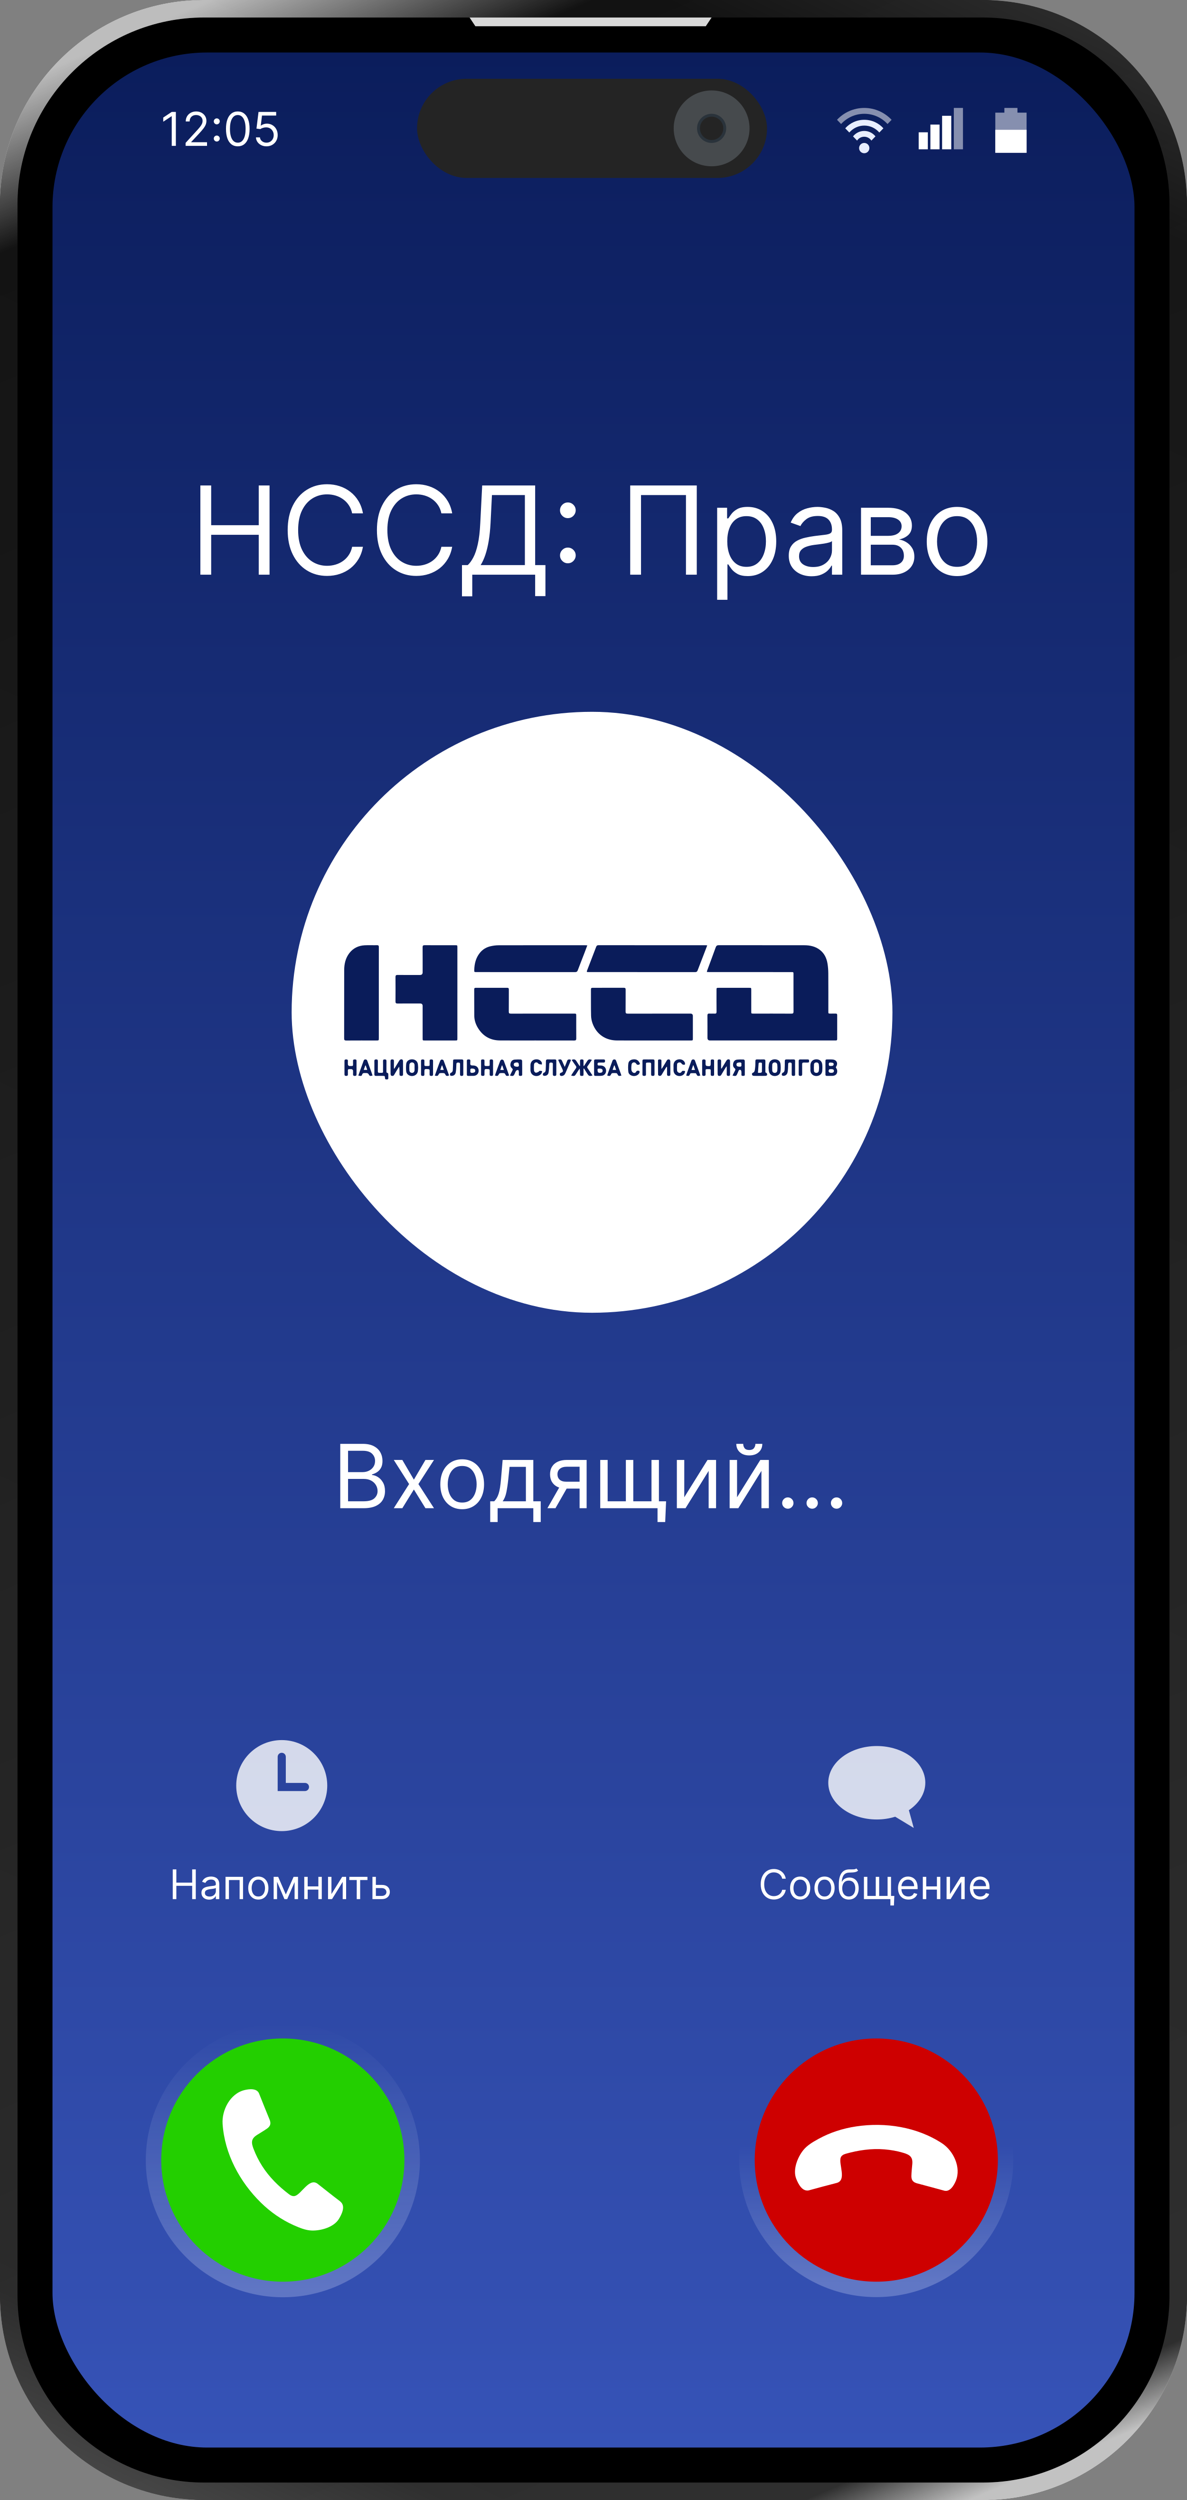 <?xml version="1.0" encoding="UTF-8"?> <svg xmlns="http://www.w3.org/2000/svg" width="407" height="857" viewBox="0 0 407 857" fill="none"><rect x="0" y="0" width="407" height="857" fill="#808080" stroke="none"/><path d="M0 70C0 31.34 31.34 0 70 0H337C375.66 0 407 31.34 407 70V787C407 825.66 375.66 857 337 857H70C31.34 857 0 825.66 0 787V70Z" fill="#D9D9D9"></path><rect x="9" y="9" width="389" height="839" rx="62" fill="url(#paint0_linear_7_187)" stroke="black" stroke-width="18"></rect><path d="M337 851V857H70V851H337ZM401 787V70C401 34.654 372.346 6 337 6H70C34.654 6 6 34.654 6 70V787C6 822.346 34.654 851 70 851V857L69.096 856.994C31.154 856.514 0.486 825.846 0.006 787.904L0 787V70C8.1832e-06 31.642 30.852 0.49 69.096 0.006L70 0H337C375.66 0 407 31.34 407 70V787L406.994 787.904C406.51 826.147 375.358 857 337 857V851C372.346 851 401 822.346 401 787Z" fill="url(#paint1_linear_7_187)"></path><path d="M337 851V857H70V851H337ZM401 787V70C401 34.654 372.346 6 337 6H70C34.654 6 6 34.654 6 70V787C6 822.346 34.654 851 70 851V857L69.096 856.994C31.154 856.514 0.486 825.846 0.006 787.904L0 787V70C8.1832e-06 31.642 30.852 0.49 69.096 0.006L70 0H337C375.66 0 407 31.34 407 70V787L406.994 787.904C406.51 826.147 375.358 857 337 857V851C372.346 851 401 822.346 401 787Z" fill="url(#paint2_linear_7_187)" fill-opacity="0.22"></path><path d="M161 6H244L242 9H163L161 6Z" fill="#D9D9D9"></path><rect x="143" y="27" width="120" height="34" rx="17" fill="#242424"></rect><circle cx="244" cy="44" r="13" fill="#464A4D"></circle><circle cx="244" cy="44" r="4.5" fill="#242424" stroke="#2A333B"></circle><path opacity="0.5" d="M348.865 38.617V37H344.383V38.617H341.272V52.356H352V38.617H348.865Z" fill="white"></path><path d="M352 44.495H341.272V52.381H352V44.495Z" fill="white"></path><path opacity="0.5" d="M296.331 37C292.658 37 289.327 38.568 287 41.066L288.274 42.388L288.396 42.511C290.38 40.355 293.221 39.008 296.356 39.008C299.491 39.008 302.332 40.355 304.316 42.511L304.438 42.388L305.712 41.066C303.336 38.568 300.03 37 296.331 37Z" fill="white"></path><path d="M296.331 41.066C293.735 41.066 291.408 42.192 289.816 43.98L291.212 45.425C292.462 43.98 294.298 43.05 296.356 43.05C298.413 43.05 300.25 43.98 301.499 45.425L302.895 43.98C301.303 42.192 298.952 41.066 296.38 41.066H296.331Z" fill="#E8EEFF"></path><path d="M296.331 44.886C294.764 44.886 293.392 45.621 292.486 46.748L293.882 48.193C294.396 47.385 295.303 46.87 296.331 46.87C297.36 46.87 298.266 47.409 298.781 48.193L300.177 46.748C299.27 45.621 297.899 44.886 296.331 44.886Z" fill="#E8EEFF"></path><path d="M296.332 49.001C295.352 49.001 294.568 49.785 294.568 50.764C294.568 51.744 295.352 52.528 296.332 52.528C297.311 52.528 298.095 51.744 298.095 50.764C298.095 49.785 297.311 49.001 296.332 49.001Z" fill="#E8EEFF"></path><path opacity="0.5" d="M330.185 37H327.05V51.181H330.185V37Z" fill="white"></path><path d="M326.168 39.694H323.033V51.181H326.168V39.694Z" fill="white"></path><path d="M322.152 42.707H319.017V51.181H322.152V42.707Z" fill="white"></path><path d="M318.135 45.352H315V51.181H318.135V45.352Z" fill="white"></path><path d="M60.295 38.364V50H58.886V39.841H58.818L55.977 41.727V40.295L58.886 38.364H60.295ZM63.642 50V48.977L67.483 44.773C67.934 44.28 68.305 43.852 68.597 43.489C68.888 43.121 69.104 42.776 69.244 42.455C69.388 42.129 69.46 41.788 69.46 41.432C69.46 41.023 69.362 40.669 69.165 40.369C68.972 40.07 68.706 39.839 68.369 39.676C68.032 39.513 67.653 39.432 67.233 39.432C66.786 39.432 66.396 39.525 66.062 39.71C65.733 39.892 65.477 40.148 65.296 40.477C65.117 40.807 65.028 41.193 65.028 41.636H63.688C63.688 40.955 63.845 40.356 64.159 39.841C64.474 39.326 64.901 38.924 65.443 38.636C65.989 38.349 66.6 38.205 67.278 38.205C67.96 38.205 68.564 38.349 69.091 38.636C69.617 38.924 70.03 39.312 70.329 39.801C70.629 40.29 70.778 40.833 70.778 41.432C70.778 41.86 70.701 42.278 70.546 42.688C70.394 43.093 70.129 43.545 69.75 44.045C69.375 44.542 68.854 45.148 68.188 45.864L65.574 48.659V48.75H70.983V50H63.642ZM74.329 48.511C74.049 48.511 73.809 48.411 73.608 48.21C73.407 48.01 73.307 47.769 73.307 47.489C73.307 47.208 73.407 46.968 73.608 46.767C73.809 46.566 74.049 46.466 74.329 46.466C74.61 46.466 74.85 46.566 75.051 46.767C75.252 46.968 75.352 47.208 75.352 47.489C75.352 47.674 75.305 47.845 75.21 48C75.119 48.155 74.996 48.28 74.841 48.375C74.689 48.466 74.519 48.511 74.329 48.511ZM74.329 42.625C74.049 42.625 73.809 42.525 73.608 42.324C73.407 42.123 73.307 41.883 73.307 41.602C73.307 41.322 73.407 41.081 73.608 40.881C73.809 40.68 74.049 40.58 74.329 40.58C74.61 40.58 74.85 40.68 75.051 40.881C75.252 41.081 75.352 41.322 75.352 41.602C75.352 41.788 75.305 41.958 75.21 42.114C75.119 42.269 74.996 42.394 74.841 42.489C74.689 42.58 74.519 42.625 74.329 42.625ZM81.531 50.159C80.675 50.159 79.946 49.926 79.344 49.46C78.742 48.99 78.281 48.311 77.963 47.42C77.645 46.526 77.486 45.447 77.486 44.182C77.486 42.924 77.645 41.85 77.963 40.96C78.285 40.066 78.747 39.385 79.349 38.915C79.956 38.441 80.683 38.205 81.531 38.205C82.38 38.205 83.105 38.441 83.707 38.915C84.313 39.385 84.776 40.066 85.094 40.96C85.416 41.85 85.577 42.924 85.577 44.182C85.577 45.447 85.418 46.526 85.099 47.42C84.781 48.311 84.321 48.99 83.719 49.46C83.117 49.926 82.387 50.159 81.531 50.159ZM81.531 48.909C82.38 48.909 83.039 48.5 83.508 47.682C83.978 46.864 84.213 45.697 84.213 44.182C84.213 43.174 84.105 42.316 83.889 41.608C83.677 40.9 83.37 40.36 82.969 39.989C82.571 39.617 82.092 39.432 81.531 39.432C80.69 39.432 80.033 39.847 79.56 40.676C79.086 41.502 78.849 42.67 78.849 44.182C78.849 45.189 78.956 46.045 79.168 46.75C79.38 47.455 79.685 47.99 80.082 48.358C80.484 48.725 80.967 48.909 81.531 48.909ZM91.372 50.159C90.706 50.159 90.105 50.026 89.571 49.761C89.037 49.496 88.609 49.133 88.287 48.67C87.965 48.208 87.789 47.682 87.758 47.091H89.122C89.175 47.617 89.414 48.053 89.838 48.398C90.266 48.739 90.778 48.909 91.372 48.909C91.849 48.909 92.274 48.797 92.645 48.574C93.02 48.35 93.313 48.044 93.526 47.653C93.742 47.26 93.849 46.814 93.849 46.318C93.849 45.811 93.738 45.358 93.514 44.96C93.294 44.559 92.992 44.242 92.605 44.011C92.219 43.78 91.778 43.663 91.281 43.659C90.925 43.655 90.56 43.71 90.185 43.824C89.81 43.934 89.501 44.076 89.258 44.25L87.94 44.091L88.645 38.364H94.69V39.614H89.827L89.418 43.045H89.486C89.724 42.856 90.024 42.699 90.383 42.574C90.743 42.449 91.118 42.386 91.508 42.386C92.221 42.386 92.855 42.557 93.412 42.898C93.972 43.235 94.412 43.697 94.73 44.284C95.052 44.871 95.213 45.542 95.213 46.295C95.213 47.038 95.046 47.701 94.713 48.284C94.383 48.864 93.929 49.322 93.349 49.659C92.77 49.992 92.111 50.159 91.372 50.159Z" fill="white"></path><path d="M68.704 197V166.413H72.408V180.034H88.717V166.413H92.421V197H88.717V183.319H72.408V197H68.704ZM124.449 175.971H120.745C120.526 174.906 120.143 173.97 119.595 173.164C119.057 172.357 118.4 171.68 117.624 171.132C116.857 170.575 116.006 170.157 115.07 169.878C114.134 169.599 113.158 169.46 112.143 169.46C110.291 169.46 108.613 169.928 107.109 170.864C105.616 171.8 104.426 173.179 103.54 175.001C102.664 176.823 102.226 179.058 102.226 181.706C102.226 184.355 102.664 186.59 103.54 188.412C104.426 190.234 105.616 191.613 107.109 192.549C108.613 193.485 110.291 193.953 112.143 193.953C113.158 193.953 114.134 193.814 115.07 193.535C116.006 193.256 116.857 192.843 117.624 192.295C118.4 191.738 119.057 191.056 119.595 190.249C120.143 189.433 120.526 188.497 120.745 187.442H124.449C124.17 189.005 123.662 190.404 122.926 191.638C122.189 192.873 121.273 193.923 120.178 194.79C119.082 195.646 117.853 196.298 116.489 196.746C115.135 197.194 113.686 197.418 112.143 197.418C109.534 197.418 107.214 196.781 105.183 195.506C103.152 194.232 101.554 192.42 100.389 190.07C99.224 187.72 98.641 184.932 98.641 181.706C98.641 178.481 99.224 175.693 100.389 173.343C101.554 170.993 103.152 169.181 105.183 167.906C107.214 166.632 109.534 165.995 112.143 165.995C113.686 165.995 115.135 166.219 116.489 166.667C117.853 167.115 119.082 167.772 120.178 168.638C121.273 169.495 122.189 170.54 122.926 171.775C123.662 172.999 124.17 174.398 124.449 175.971ZM155.047 175.971H151.343C151.124 174.906 150.741 173.97 150.193 173.164C149.656 172.357 148.999 171.68 148.222 171.132C147.455 170.575 146.604 170.157 145.668 169.878C144.732 169.599 143.756 169.46 142.741 169.46C140.889 169.46 139.211 169.928 137.708 170.864C136.214 171.8 135.024 173.179 134.138 175.001C133.262 176.823 132.824 179.058 132.824 181.706C132.824 184.355 133.262 186.59 134.138 188.412C135.024 190.234 136.214 191.613 137.708 192.549C139.211 193.485 140.889 193.953 142.741 193.953C143.756 193.953 144.732 193.814 145.668 193.535C146.604 193.256 147.455 192.843 148.222 192.295C148.999 191.738 149.656 191.056 150.193 190.249C150.741 189.433 151.124 188.497 151.343 187.442H155.047C154.768 189.005 154.261 190.404 153.524 191.638C152.787 192.873 151.871 193.923 150.776 194.79C149.681 195.646 148.451 196.298 147.087 196.746C145.733 197.194 144.284 197.418 142.741 197.418C140.132 197.418 137.812 196.781 135.781 195.506C133.75 194.232 132.152 192.42 130.987 190.07C129.822 187.72 129.239 184.932 129.239 181.706C129.239 178.481 129.822 175.693 130.987 173.343C132.152 170.993 133.75 169.181 135.781 167.906C137.812 166.632 140.132 165.995 142.741 165.995C144.284 165.995 145.733 166.219 147.087 166.667C148.451 167.115 149.681 167.772 150.776 168.638C151.871 169.495 152.787 170.54 153.524 171.775C154.261 172.999 154.768 174.398 155.047 175.971ZM158.404 204.408V193.714H160.375C161.052 193.097 161.69 192.226 162.287 191.101C162.894 189.966 163.407 188.452 163.825 186.56C164.253 184.659 164.537 182.244 164.677 179.317L165.334 166.413H183.495V193.714H187.019V204.348H183.495V197H161.929V204.408H158.404ZM164.796 193.714H179.97V169.699H168.679L168.201 179.317C168.082 181.547 167.873 183.568 167.574 185.381C167.275 187.183 166.892 188.781 166.424 190.175C165.956 191.559 165.413 192.739 164.796 193.714ZM194.707 193.087C193.971 193.087 193.338 192.823 192.811 192.295C192.283 191.768 192.019 191.135 192.019 190.399C192.019 189.662 192.283 189.03 192.811 188.502C193.338 187.974 193.971 187.71 194.707 187.71C195.444 187.71 196.076 187.974 196.604 188.502C197.132 189.03 197.396 189.662 197.396 190.399C197.396 190.887 197.271 191.335 197.022 191.743C196.783 192.151 196.46 192.48 196.051 192.729C195.653 192.968 195.205 193.087 194.707 193.087ZM194.707 177.614C193.971 177.614 193.338 177.35 192.811 176.823C192.283 176.295 192.019 175.663 192.019 174.926C192.019 174.189 192.283 173.557 192.811 173.029C193.338 172.502 193.971 172.238 194.707 172.238C195.444 172.238 196.076 172.502 196.604 173.029C197.132 173.557 197.396 174.189 197.396 174.926C197.396 175.414 197.271 175.862 197.022 176.27C196.783 176.678 196.46 177.007 196.051 177.256C195.653 177.495 195.205 177.614 194.707 177.614ZM238.908 166.413V197H235.204V169.699H219.791V197H216.087V166.413H238.908ZM245.901 205.603V174.06H249.306V177.704H249.724C249.983 177.306 250.342 176.798 250.8 176.181C251.268 175.553 251.935 174.996 252.801 174.508C253.677 174.01 254.862 173.761 256.356 173.761C258.287 173.761 259.99 174.244 261.463 175.21C262.937 176.176 264.087 177.545 264.913 179.317C265.74 181.089 266.153 183.18 266.153 185.59C266.153 188.019 265.74 190.125 264.913 191.907C264.087 193.679 262.942 195.053 261.478 196.029C260.015 196.995 258.327 197.478 256.415 197.478C254.942 197.478 253.762 197.234 252.876 196.746C251.99 196.248 251.307 195.686 250.83 195.058C250.352 194.421 249.983 193.894 249.724 193.475H249.426V205.603H245.901ZM249.366 185.53C249.366 187.262 249.62 188.791 250.128 190.115C250.635 191.429 251.377 192.46 252.353 193.206C253.329 193.943 254.523 194.312 255.937 194.312C257.411 194.312 258.641 193.923 259.626 193.147C260.622 192.36 261.369 191.305 261.867 189.981C262.374 188.646 262.628 187.163 262.628 185.53C262.628 183.917 262.379 182.463 261.881 181.169C261.394 179.865 260.652 178.834 259.656 178.077C258.67 177.311 257.431 176.927 255.937 176.927C254.504 176.927 253.299 177.291 252.323 178.018C251.347 178.734 250.611 179.74 250.113 181.034C249.615 182.319 249.366 183.817 249.366 185.53ZM278.28 197.538C276.827 197.538 275.507 197.264 274.322 196.716C273.138 196.159 272.197 195.357 271.5 194.312C270.803 193.256 270.454 191.982 270.454 190.488C270.454 189.174 270.713 188.109 271.231 187.292C271.749 186.466 272.441 185.819 273.307 185.351C274.173 184.883 275.129 184.534 276.174 184.305C277.23 184.066 278.29 183.877 279.356 183.738C280.749 183.558 281.88 183.424 282.746 183.334C283.622 183.235 284.259 183.071 284.657 182.842C285.066 182.613 285.27 182.214 285.27 181.647V181.527C285.27 180.054 284.867 178.909 284.06 178.092C283.264 177.276 282.054 176.868 280.431 176.868C278.748 176.868 277.429 177.236 276.473 177.973C275.517 178.71 274.845 179.496 274.457 180.332L271.111 179.138C271.709 177.744 272.505 176.658 273.501 175.882C274.507 175.095 275.602 174.548 276.787 174.239C277.981 173.92 279.156 173.761 280.311 173.761C281.048 173.761 281.894 173.851 282.85 174.03C283.816 174.199 284.747 174.553 285.643 175.09C286.549 175.628 287.301 176.439 287.898 177.525C288.496 178.61 288.794 180.064 288.794 181.886V197H285.27V193.894H285.091C284.852 194.391 284.453 194.924 283.896 195.492C283.338 196.059 282.596 196.542 281.67 196.94C280.744 197.339 279.614 197.538 278.28 197.538ZM278.818 194.371C280.212 194.371 281.387 194.098 282.343 193.55C283.308 193.002 284.035 192.295 284.523 191.429C285.021 190.563 285.27 189.652 285.27 188.696V185.47C285.12 185.649 284.792 185.814 284.284 185.963C283.786 186.102 283.209 186.227 282.552 186.336C281.904 186.436 281.272 186.526 280.655 186.605C280.048 186.675 279.555 186.735 279.176 186.784C278.26 186.904 277.404 187.098 276.607 187.367C275.821 187.626 275.184 188.019 274.696 188.547C274.218 189.065 273.979 189.771 273.979 190.668C273.979 191.892 274.432 192.818 275.338 193.445C276.254 194.063 277.414 194.371 278.818 194.371ZM295.228 197V174.06H304.607C307.076 174.06 309.038 174.617 310.491 175.732C311.945 176.848 312.672 178.321 312.672 180.153C312.672 181.547 312.259 182.627 311.432 183.394C310.606 184.151 309.546 184.664 308.251 184.932C309.097 185.052 309.919 185.351 310.715 185.829C311.522 186.306 312.189 186.964 312.717 187.8C313.244 188.626 313.508 189.642 313.508 190.847C313.508 192.022 313.21 193.072 312.612 193.998C312.015 194.924 311.158 195.656 310.043 196.194C308.928 196.731 307.594 197 306.041 197H295.228ZM298.573 193.774H306.041C307.255 193.774 308.206 193.485 308.893 192.908C309.58 192.33 309.924 191.544 309.924 190.548C309.924 189.363 309.58 188.432 308.893 187.755C308.206 187.068 307.255 186.725 306.041 186.725H298.573V193.774ZM298.573 183.678H304.607C305.553 183.678 306.364 183.548 307.041 183.29C307.718 183.021 308.236 182.642 308.595 182.155C308.963 181.657 309.147 181.069 309.147 180.392C309.147 179.426 308.744 178.67 307.938 178.122C307.131 177.565 306.021 177.286 304.607 177.286H298.573V183.678ZM328.163 197.478C326.092 197.478 324.275 196.985 322.712 195.999C321.159 195.014 319.944 193.635 319.068 191.862C318.202 190.09 317.769 188.019 317.769 185.649C317.769 183.26 318.202 181.174 319.068 179.392C319.944 177.609 321.159 176.225 322.712 175.24C324.275 174.254 326.092 173.761 328.163 173.761C330.234 173.761 332.046 174.254 333.6 175.24C335.163 176.225 336.378 177.609 337.244 179.392C338.12 181.174 338.558 183.26 338.558 185.649C338.558 188.019 338.12 190.09 337.244 191.862C336.378 193.635 335.163 195.014 333.6 195.999C332.046 196.985 330.234 197.478 328.163 197.478ZM328.163 194.312C329.736 194.312 331.031 193.908 332.046 193.102C333.062 192.295 333.814 191.235 334.302 189.921C334.79 188.606 335.033 187.183 335.033 185.649C335.033 184.116 334.79 182.687 334.302 181.363C333.814 180.039 333.062 178.968 332.046 178.152C331.031 177.335 329.736 176.927 328.163 176.927C326.59 176.927 325.296 177.335 324.28 178.152C323.265 178.968 322.513 180.039 322.025 181.363C321.537 182.687 321.293 184.116 321.293 185.649C321.293 187.183 321.537 188.606 322.025 189.921C322.513 191.235 323.265 192.295 324.28 193.102C325.296 193.908 326.59 194.312 328.163 194.312Z" fill="white"></path><path d="M116.671 517V494.941H124.383C125.92 494.941 127.187 495.207 128.185 495.738C129.184 496.262 129.927 496.97 130.415 497.86C130.903 498.743 131.147 499.723 131.147 500.8C131.147 501.748 130.979 502.531 130.641 503.149C130.311 503.766 129.873 504.254 129.327 504.613C128.789 504.972 128.203 505.238 127.571 505.41V505.626C128.246 505.669 128.925 505.906 129.607 506.337C130.289 506.768 130.86 507.385 131.32 508.189C131.779 508.994 132.009 509.977 132.009 511.141C132.009 512.246 131.758 513.241 131.255 514.124C130.752 515.007 129.959 515.707 128.875 516.224C127.79 516.741 126.379 517 124.642 517H116.671ZM119.342 514.63H124.642C126.387 514.63 127.625 514.293 128.358 513.618C129.097 512.936 129.467 512.11 129.467 511.141C129.467 510.394 129.277 509.704 128.896 509.073C128.516 508.433 127.974 507.924 127.27 507.543C126.566 507.155 125.733 506.961 124.771 506.961H119.342V514.63ZM119.342 504.635H124.297C125.101 504.635 125.827 504.477 126.473 504.161C127.126 503.845 127.643 503.4 128.024 502.825C128.412 502.251 128.605 501.576 128.605 500.8C128.605 499.831 128.268 499.009 127.593 498.334C126.918 497.652 125.848 497.311 124.383 497.311H119.342V504.635ZM137.949 500.456L141.913 507.22L145.877 500.456H148.806L143.464 508.728L148.806 517H145.877L141.913 510.58L137.949 517H135.02L140.276 508.728L135.02 500.456H137.949ZM158.473 517.345C156.98 517.345 155.669 516.989 154.542 516.278C153.422 515.567 152.546 514.573 151.914 513.295C151.289 512.017 150.977 510.523 150.977 508.814C150.977 507.091 151.289 505.586 151.914 504.301C152.546 503.016 153.422 502.018 154.542 501.307C155.669 500.596 156.98 500.24 158.473 500.24C159.967 500.24 161.274 500.596 162.394 501.307C163.521 502.018 164.397 503.016 165.022 504.301C165.654 505.586 165.97 507.091 165.97 508.814C165.97 510.523 165.654 512.017 165.022 513.295C164.397 514.573 163.521 515.567 162.394 516.278C161.274 516.989 159.967 517.345 158.473 517.345ZM158.473 515.061C159.608 515.061 160.541 514.77 161.274 514.189C162.006 513.607 162.548 512.842 162.9 511.895C163.252 510.947 163.428 509.92 163.428 508.814C163.428 507.708 163.252 506.678 162.9 505.723C162.548 504.768 162.006 503.996 161.274 503.407C160.541 502.818 159.608 502.524 158.473 502.524C157.339 502.524 156.405 502.818 155.673 503.407C154.941 503.996 154.398 504.768 154.047 505.723C153.695 506.678 153.519 507.708 153.519 508.814C153.519 509.92 153.695 510.947 154.047 511.895C154.398 512.842 154.941 513.607 155.673 514.189C156.405 514.77 157.339 515.061 158.473 515.061ZM168.084 521.739V514.63H169.463C169.8 514.279 170.091 513.898 170.335 513.489C170.579 513.079 170.791 512.595 170.97 512.035C171.157 511.467 171.315 510.778 171.444 509.967C171.574 509.148 171.689 508.161 171.789 507.005L172.349 500.456H182.862V514.63H185.404V521.739H182.862V517H170.626V521.739H168.084ZM172.349 514.63H180.32V502.825H174.719L174.288 507.005C174.108 508.735 173.886 510.247 173.62 511.539C173.354 512.832 172.931 513.862 172.349 514.63ZM198.73 517V502.782H194.335C193.344 502.782 192.565 503.012 191.998 503.472C191.431 503.931 191.147 504.563 191.147 505.367C191.147 506.157 191.402 506.778 191.912 507.231C192.429 507.683 193.136 507.909 194.034 507.909H199.376V510.279H194.034C192.914 510.279 191.948 510.081 191.136 509.686C190.325 509.292 189.7 508.728 189.262 507.995C188.824 507.256 188.605 506.38 188.605 505.367C188.605 504.348 188.835 503.472 189.295 502.739C189.754 502.007 190.411 501.443 191.266 501.048C192.127 500.653 193.151 500.456 194.335 500.456H201.143V517H198.73ZM187.7 517L192.397 508.771H195.154L190.458 517H187.7ZM228.385 514.63L228.084 521.739H225.456V517H223.301V514.63H228.385ZM205.809 500.456H208.351V514.63H214.598V500.456H217.14V514.63H223.387V500.456H225.929V517H205.809V500.456ZM234.624 513.252L242.595 500.456H245.525V517H242.983V504.204L235.055 517H232.082V500.456H234.624V513.252ZM252.722 513.252L260.693 500.456H263.623V517H261.081V504.204L253.153 517H250.18V500.456H252.722V513.252ZM259.013 494.941H261.382C261.382 496.104 260.98 497.056 260.176 497.795C259.372 498.535 258.28 498.905 256.901 498.905C255.544 498.905 254.464 498.535 253.659 497.795C252.862 497.056 252.464 496.104 252.464 494.941H254.833C254.833 495.501 254.988 495.993 255.297 496.417C255.612 496.84 256.147 497.052 256.901 497.052C257.655 497.052 258.194 496.84 258.517 496.417C258.847 495.993 259.013 495.501 259.013 494.941ZM270.131 517.172C269.6 517.172 269.144 516.982 268.763 516.601C268.382 516.221 268.192 515.765 268.192 515.234C268.192 514.702 268.382 514.246 268.763 513.866C269.144 513.485 269.6 513.295 270.131 513.295C270.662 513.295 271.118 513.485 271.499 513.866C271.879 514.246 272.07 514.702 272.07 515.234C272.07 515.585 271.98 515.909 271.8 516.203C271.628 516.497 271.395 516.734 271.1 516.914C270.813 517.086 270.49 517.172 270.131 517.172ZM278.484 517.172C277.952 517.172 277.496 516.982 277.116 516.601C276.735 516.221 276.545 515.765 276.545 515.234C276.545 514.702 276.735 514.246 277.116 513.866C277.496 513.485 277.952 513.295 278.484 513.295C279.015 513.295 279.471 513.485 279.852 513.866C280.232 514.246 280.423 514.702 280.423 515.234C280.423 515.585 280.333 515.909 280.153 516.203C279.981 516.497 279.748 516.734 279.453 516.914C279.166 517.086 278.843 517.172 278.484 517.172ZM286.837 517.172C286.305 517.172 285.849 516.982 285.469 516.601C285.088 516.221 284.898 515.765 284.898 515.234C284.898 514.702 285.088 514.246 285.469 513.866C285.849 513.485 286.305 513.295 286.837 513.295C287.368 513.295 287.824 513.485 288.205 513.866C288.585 514.246 288.775 514.702 288.775 515.234C288.775 515.585 288.686 515.909 288.506 516.203C288.334 516.497 288.1 516.734 287.806 516.914C287.519 517.086 287.196 517.172 286.837 517.172Z" fill="white"></path><path d="M269.426 644H268.193C268.12 643.645 267.993 643.334 267.81 643.065C267.631 642.797 267.413 642.571 267.154 642.389C266.899 642.204 266.616 642.064 266.304 641.972C265.992 641.879 265.668 641.832 265.33 641.832C264.713 641.832 264.155 641.988 263.654 642.3C263.157 642.611 262.761 643.07 262.466 643.677C262.174 644.283 262.028 645.027 262.028 645.909C262.028 646.791 262.174 647.535 262.466 648.141C262.761 648.748 263.157 649.207 263.654 649.518C264.155 649.83 264.713 649.986 265.33 649.986C265.668 649.986 265.992 649.939 266.304 649.847C266.616 649.754 266.899 649.616 267.154 649.434C267.413 649.248 267.631 649.021 267.81 648.753C267.993 648.481 268.12 648.17 268.193 647.818H269.426C269.333 648.339 269.164 648.804 268.919 649.215C268.674 649.626 268.369 649.976 268.004 650.264C267.64 650.549 267.23 650.766 266.776 650.915C266.326 651.065 265.843 651.139 265.33 651.139C264.461 651.139 263.689 650.927 263.013 650.503C262.337 650.079 261.805 649.475 261.417 648.693C261.029 647.911 260.835 646.983 260.835 645.909C260.835 644.835 261.029 643.907 261.417 643.125C261.805 642.343 262.337 641.74 263.013 641.315C263.689 640.891 264.461 640.679 265.33 640.679C265.843 640.679 266.326 640.754 266.776 640.903C267.23 641.052 267.64 641.271 268.004 641.559C268.369 641.844 268.674 642.192 268.919 642.603C269.164 643.011 269.333 643.476 269.426 644ZM274.362 651.159C273.672 651.159 273.067 650.995 272.547 650.667C272.03 650.339 271.626 649.88 271.334 649.29C271.046 648.7 270.901 648.01 270.901 647.222C270.901 646.426 271.046 645.732 271.334 645.138C271.626 644.545 272.03 644.085 272.547 643.756C273.067 643.428 273.672 643.264 274.362 643.264C275.051 643.264 275.654 643.428 276.171 643.756C276.692 644.085 277.096 644.545 277.384 645.138C277.676 645.732 277.822 646.426 277.822 647.222C277.822 648.01 277.676 648.7 277.384 649.29C277.096 649.88 276.692 650.339 276.171 650.667C275.654 650.995 275.051 651.159 274.362 651.159ZM274.362 650.105C274.885 650.105 275.316 649.971 275.654 649.702C275.992 649.434 276.243 649.081 276.405 648.643C276.567 648.206 276.649 647.732 276.649 647.222C276.649 646.711 276.567 646.236 276.405 645.795C276.243 645.354 275.992 644.998 275.654 644.726C275.316 644.454 274.885 644.318 274.362 644.318C273.838 644.318 273.407 644.454 273.069 644.726C272.731 644.998 272.481 645.354 272.318 645.795C272.156 646.236 272.075 646.711 272.075 647.222C272.075 647.732 272.156 648.206 272.318 648.643C272.481 649.081 272.731 649.434 273.069 649.702C273.407 649.971 273.838 650.105 274.362 650.105ZM282.715 651.159C282.026 651.159 281.421 650.995 280.901 650.667C280.384 650.339 279.979 649.88 279.688 649.29C279.399 648.7 279.255 648.01 279.255 647.222C279.255 646.426 279.399 645.732 279.688 645.138C279.979 644.545 280.384 644.085 280.901 643.756C281.421 643.428 282.026 643.264 282.715 643.264C283.405 643.264 284.008 643.428 284.525 643.756C285.045 644.085 285.45 644.545 285.738 645.138C286.03 645.732 286.175 646.426 286.175 647.222C286.175 648.01 286.03 648.7 285.738 649.29C285.45 649.88 285.045 650.339 284.525 650.667C284.008 650.995 283.405 651.159 282.715 651.159ZM282.715 650.105C283.239 650.105 283.67 649.971 284.008 649.702C284.346 649.434 284.596 649.081 284.759 648.643C284.921 648.206 285.002 647.732 285.002 647.222C285.002 646.711 284.921 646.236 284.759 645.795C284.596 645.354 284.346 644.998 284.008 644.726C283.67 644.454 283.239 644.318 282.715 644.318C282.192 644.318 281.761 644.454 281.423 644.726C281.085 644.998 280.834 645.354 280.672 645.795C280.509 646.236 280.428 646.711 280.428 647.222C280.428 647.732 280.509 648.206 280.672 648.643C280.834 649.081 281.085 649.434 281.423 649.702C281.761 649.971 282.192 650.105 282.715 650.105ZM293.634 640.5L294.231 641.216C293.999 641.441 293.73 641.599 293.425 641.688C293.12 641.778 292.776 641.832 292.391 641.852C292.007 641.872 291.579 641.892 291.108 641.912C290.578 641.932 290.139 642.061 289.791 642.3C289.443 642.538 289.175 642.883 288.986 643.334C288.797 643.785 288.676 644.338 288.623 644.994H288.722C288.981 644.517 289.339 644.166 289.796 643.94C290.253 643.715 290.744 643.602 291.268 643.602C291.864 643.602 292.401 643.741 292.878 644.02C293.356 644.298 293.733 644.711 294.012 645.258C294.29 645.805 294.43 646.479 294.43 647.281C294.43 648.08 294.287 648.769 294.002 649.349C293.72 649.929 293.324 650.377 292.814 650.692C292.307 651.003 291.712 651.159 291.029 651.159C290.346 651.159 289.748 650.998 289.234 650.677C288.72 650.352 288.321 649.871 288.036 649.235C287.751 648.595 287.608 647.805 287.608 646.864V646.048C287.608 644.348 287.897 643.059 288.474 642.18C289.054 641.302 289.925 640.848 291.089 640.818C291.5 640.805 291.866 640.802 292.187 640.808C292.509 640.815 292.789 640.8 293.028 640.763C293.266 640.727 293.468 640.639 293.634 640.5ZM291.029 650.105C291.49 650.105 291.886 649.989 292.217 649.757C292.552 649.525 292.809 649.199 292.988 648.778C293.167 648.353 293.256 647.855 293.256 647.281C293.256 646.724 293.165 646.25 292.983 645.859C292.804 645.468 292.547 645.17 292.212 644.964C291.877 644.759 291.476 644.656 291.009 644.656C290.668 644.656 290.361 644.714 290.089 644.83C289.818 644.946 289.586 645.117 289.393 645.342C289.201 645.568 289.052 645.843 288.946 646.168C288.843 646.492 288.788 646.864 288.782 647.281C288.782 648.136 288.982 648.821 289.383 649.335C289.784 649.848 290.333 650.105 291.029 650.105ZM306.645 649.906L306.506 653.188H305.292V651H304.298V649.906H306.645ZM296.224 643.364H297.398V649.906H300.281V643.364H301.454V649.906H304.338V643.364H305.511V651H296.224V643.364ZM311.471 651.159C310.735 651.159 310.1 650.997 309.567 650.672C309.036 650.344 308.627 649.886 308.339 649.3C308.054 648.71 307.911 648.024 307.911 647.241C307.911 646.459 308.054 645.77 308.339 645.173C308.627 644.573 309.028 644.106 309.542 643.771C310.059 643.433 310.662 643.264 311.352 643.264C311.749 643.264 312.142 643.33 312.53 643.463C312.918 643.596 313.271 643.811 313.589 644.109C313.907 644.404 314.161 644.795 314.349 645.283C314.538 645.77 314.633 646.37 314.633 647.082V647.58H308.746V646.565H313.44C313.44 646.134 313.353 645.75 313.181 645.412C313.012 645.074 312.77 644.807 312.455 644.612C312.144 644.416 311.776 644.318 311.352 644.318C310.884 644.318 310.48 644.434 310.138 644.666C309.8 644.895 309.54 645.193 309.358 645.561C309.176 645.929 309.085 646.323 309.085 646.744V647.42C309.085 647.997 309.184 648.486 309.383 648.887C309.585 649.285 309.865 649.588 310.223 649.797C310.581 650.002 310.997 650.105 311.471 650.105C311.779 650.105 312.058 650.062 312.306 649.976C312.558 649.886 312.775 649.754 312.957 649.578C313.14 649.399 313.281 649.177 313.38 648.912L314.513 649.23C314.394 649.615 314.194 649.953 313.912 650.244C313.63 650.533 313.282 650.758 312.868 650.92C312.454 651.08 311.988 651.159 311.471 651.159ZM321.528 646.645V647.739H317.312V646.645H321.528ZM317.591 643.364V651H316.418V643.364H317.591ZM322.423 643.364V651H321.25V643.364H322.423ZM325.739 649.27L329.418 643.364H330.771V651H329.597V645.094L325.938 651H324.566V643.364H325.739V649.27ZM336.121 651.159C335.385 651.159 334.751 650.997 334.217 650.672C333.687 650.344 333.278 649.886 332.989 649.3C332.704 648.71 332.562 648.024 332.562 647.241C332.562 646.459 332.704 645.77 332.989 645.173C333.278 644.573 333.679 644.106 334.192 643.771C334.709 643.433 335.313 643.264 336.002 643.264C336.4 643.264 336.792 643.33 337.18 643.463C337.568 643.596 337.921 643.811 338.239 644.109C338.557 644.404 338.811 644.795 339 645.283C339.189 645.77 339.283 646.37 339.283 647.082V647.58H333.397V646.565H338.09C338.09 646.134 338.004 645.75 337.831 645.412C337.662 645.074 337.421 644.807 337.106 644.612C336.794 644.416 336.426 644.318 336.002 644.318C335.535 644.318 335.13 644.434 334.789 644.666C334.451 644.895 334.191 645.193 334.008 645.561C333.826 645.929 333.735 646.323 333.735 646.744V647.42C333.735 647.997 333.834 648.486 334.033 648.887C334.235 649.285 334.515 649.588 334.873 649.797C335.231 650.002 335.647 650.105 336.121 650.105C336.43 650.105 336.708 650.062 336.956 649.976C337.208 649.886 337.425 649.754 337.608 649.578C337.79 649.399 337.931 649.177 338.03 648.912L339.164 649.23C339.045 649.615 338.844 649.953 338.562 650.244C338.281 650.533 337.933 650.758 337.518 650.92C337.104 651.08 336.638 651.159 336.121 651.159Z" fill="white"></path><path d="M59.233 651V640.818H60.466V645.352H65.895V640.818H67.128V651H65.895V646.446H60.466V651H59.233ZM71.684 651.179C71.2 651.179 70.761 651.088 70.367 650.906C69.972 650.72 69.659 650.453 69.427 650.105C69.195 649.754 69.079 649.33 69.079 648.832C69.079 648.395 69.165 648.04 69.338 647.768C69.51 647.493 69.74 647.278 70.029 647.122C70.317 646.966 70.635 646.85 70.983 646.774C71.335 646.695 71.688 646.632 72.042 646.585C72.506 646.526 72.882 646.481 73.171 646.451C73.463 646.418 73.675 646.363 73.807 646.287C73.943 646.211 74.011 646.078 74.011 645.889V645.849C74.011 645.359 73.877 644.978 73.608 644.706C73.343 644.434 72.941 644.298 72.4 644.298C71.84 644.298 71.401 644.421 71.083 644.666C70.765 644.911 70.541 645.173 70.412 645.452L69.298 645.054C69.497 644.59 69.762 644.229 70.093 643.97C70.428 643.708 70.793 643.526 71.187 643.423C71.585 643.317 71.976 643.264 72.36 643.264C72.606 643.264 72.887 643.294 73.206 643.354C73.527 643.41 73.837 643.528 74.135 643.707C74.437 643.886 74.687 644.156 74.886 644.517C75.085 644.878 75.184 645.362 75.184 645.969V651H74.011V649.966H73.951C73.872 650.132 73.739 650.309 73.554 650.498C73.368 650.687 73.121 650.848 72.813 650.98C72.505 651.113 72.128 651.179 71.684 651.179ZM71.863 650.125C72.327 650.125 72.718 650.034 73.037 649.852C73.358 649.669 73.6 649.434 73.762 649.146C73.928 648.857 74.011 648.554 74.011 648.236V647.162C73.961 647.222 73.852 647.276 73.683 647.326C73.517 647.372 73.325 647.414 73.106 647.45C72.891 647.483 72.68 647.513 72.475 647.54C72.273 647.563 72.109 647.583 71.983 647.599C71.678 647.639 71.393 647.704 71.127 647.793C70.866 647.879 70.653 648.01 70.491 648.186C70.332 648.358 70.252 648.594 70.252 648.892C70.252 649.3 70.403 649.608 70.705 649.817C71.01 650.022 71.396 650.125 71.863 650.125ZM77.326 651V643.364H83.332V651H82.158V644.457H78.499V651H77.326ZM88.576 651.159C87.887 651.159 87.282 650.995 86.762 650.667C86.245 650.339 85.841 649.88 85.549 649.29C85.26 648.7 85.116 648.01 85.116 647.222C85.116 646.426 85.26 645.732 85.549 645.138C85.841 644.545 86.245 644.085 86.762 643.756C87.282 643.428 87.887 643.264 88.576 643.264C89.266 643.264 89.869 643.428 90.386 643.756C90.906 644.085 91.311 644.545 91.599 645.138C91.891 645.732 92.037 646.426 92.037 647.222C92.037 648.01 91.891 648.7 91.599 649.29C91.311 649.88 90.906 650.339 90.386 650.667C89.869 650.995 89.266 651.159 88.576 651.159ZM88.576 650.105C89.1 650.105 89.531 649.971 89.869 649.702C90.207 649.434 90.457 649.081 90.62 648.643C90.782 648.206 90.864 647.732 90.864 647.222C90.864 646.711 90.782 646.236 90.62 645.795C90.457 645.354 90.207 644.998 89.869 644.726C89.531 644.454 89.1 644.318 88.576 644.318C88.053 644.318 87.622 644.454 87.284 644.726C86.946 644.998 86.696 645.354 86.533 645.795C86.371 646.236 86.29 646.711 86.29 647.222C86.29 647.732 86.371 648.206 86.533 648.643C86.696 649.081 86.946 649.434 87.284 649.702C87.622 649.971 88.053 650.105 88.576 650.105ZM98.004 649.409L100.669 643.364H101.782L98.481 651H97.527L94.285 643.364H95.379L98.004 649.409ZM95.001 643.364V651H93.828V643.364H95.001ZM101.007 651V643.364H102.18V651H101.007ZM109.439 646.645V647.739H105.223V646.645H109.439ZM105.501 643.364V651H104.328V643.364H105.501ZM110.333 643.364V651H109.16V643.364H110.333ZM113.65 649.27L117.328 643.364H118.681V651H117.507V645.094L113.848 651H112.476V643.364H113.65V649.27ZM119.791 644.457V643.364H125.995V644.457H123.49V651H122.316V644.457H119.791ZM128.721 646.128H130.908C131.803 646.128 132.488 646.355 132.962 646.809C133.436 647.263 133.673 647.838 133.673 648.534C133.673 648.991 133.567 649.407 133.354 649.782C133.142 650.153 132.831 650.45 132.42 650.672C132.009 650.891 131.505 651 130.908 651H127.707V643.364H128.88V649.906H130.908C131.372 649.906 131.754 649.784 132.052 649.538C132.35 649.293 132.499 648.978 132.499 648.594C132.499 648.189 132.35 647.86 132.052 647.604C131.754 647.349 131.372 647.222 130.908 647.222H128.721V646.128Z" fill="white"></path><path opacity="0.25" d="M142.566 751.889C148.866 726.716 133.566 701.202 108.393 694.903C83.22 688.603 57.706 703.903 51.407 729.076C45.107 754.249 60.407 779.762 85.58 786.062C110.753 792.362 136.267 777.062 142.566 751.889Z" fill="url(#paint3_linear_7_187)"></path><path d="M96.977 782.142C119.998 782.142 138.661 763.479 138.661 740.458C138.661 717.437 119.998 698.774 96.977 698.774C73.955 698.774 55.293 717.437 55.293 740.458C55.293 763.479 73.955 782.142 96.977 782.142Z" fill="#23CF00"></path><path d="M116.639 754.615C114.046 752.663 111.512 750.624 108.949 748.614C106.065 746.342 103.414 752.11 101.142 752.75C100.443 752.954 99.715 752.634 99.132 752.197C95.52 749.459 92.316 746.313 89.869 742.468C88.704 740.633 87.742 738.71 86.956 736.671C86.14 734.545 86.024 733.176 88.092 731.865C89.257 731.107 90.481 730.437 91.617 729.622C92.724 728.806 92.957 727.903 92.461 726.651C91.238 723.65 90.014 720.65 88.82 717.621C88.063 715.756 85.383 716.077 83.752 716.485C78.916 717.708 76.003 723.33 76.324 728.078C77.023 738.302 82.208 747.944 89.461 755.052C92.694 758.227 96.481 760.878 100.618 762.742C102.598 763.616 104.725 764.548 106.939 764.606C110.114 764.693 114.483 763.47 116.231 760.586C117.25 758.897 118.59 756.129 116.639 754.644V754.615Z" fill="white"></path><path opacity="0.25" d="M333.671 773.671C352.02 755.322 352.02 725.573 333.671 707.224C315.322 688.875 285.573 688.875 267.224 707.224C248.875 725.573 248.875 755.322 267.224 773.671C285.573 792.02 315.322 792.02 333.671 773.671Z" fill="url(#paint4_linear_7_187)"></path><path d="M300.462 782.142C323.484 782.142 342.146 763.479 342.146 740.458C342.146 717.437 323.484 698.774 300.462 698.774C277.441 698.774 258.778 717.437 258.778 740.458C258.778 763.479 277.441 782.142 300.462 782.142Z" fill="#CE0000"></path><path d="M277.479 750.799C280.596 749.925 283.742 749.109 286.888 748.294C290.442 747.362 287.442 741.769 288.286 739.555C288.549 738.885 289.248 738.506 289.947 738.302C294.316 737.079 298.744 736.409 303.288 736.788C305.444 736.962 307.599 737.341 309.667 737.953C311.852 738.594 313.017 739.322 312.813 741.769C312.697 743.167 312.522 744.536 312.493 745.934C312.493 747.303 313.046 748.032 314.357 748.41C317.503 749.255 320.62 750.071 323.766 750.944C325.717 751.469 327.087 749.138 327.727 747.595C329.65 742.992 326.941 737.283 322.979 734.69C314.415 729.098 303.579 727.408 293.53 728.923C289.044 729.593 284.645 730.991 280.684 733.176C278.79 734.224 276.78 735.36 275.411 737.079C273.431 739.555 271.77 743.779 273.023 746.896C273.751 748.731 275.149 751.469 277.538 750.799H277.479Z" fill="white"></path><rect x="100" y="244" width="206" height="206" rx="103" fill="white"></rect><path d="M242.357 333.176C242.424 332.924 242.455 332.746 242.517 332.579C243.478 329.97 244.459 327.367 245.399 324.749C245.601 324.185 245.883 323.999 246.489 324C256.259 324.02 266.028 324.009 275.798 324.02C277.742 324.022 279.589 324.419 281.163 325.653C282.655 326.821 283.415 328.43 283.724 330.243C283.914 331.361 284 332.508 284.009 333.643C284.041 337.996 284.022 342.35 284.023 346.703C284.023 347.452 284.026 347.452 284.755 347.454C285.352 347.455 285.951 347.466 286.549 347.451C286.899 347.442 287.059 347.564 287.058 347.934C287.05 350.68 287.051 353.427 287.058 356.173C287.058 356.532 286.908 356.69 286.553 356.667C286.423 356.658 286.292 356.667 286.161 356.667C271.927 356.667 257.692 356.667 243.458 356.667C242.872 356.667 242.578 356.369 242.577 355.773C242.577 353.232 242.589 350.691 242.567 348.15C242.563 347.623 242.702 347.405 243.257 347.446C243.833 347.489 244.417 347.423 244.992 347.465C245.527 347.504 245.698 347.33 245.693 346.781C245.666 344.316 245.68 341.849 245.681 339.383C245.681 338.619 245.685 338.616 246.469 338.616C249.926 338.615 253.381 338.615 256.837 338.616C257.589 338.616 257.593 338.619 257.594 339.358C257.595 341.806 257.594 344.254 257.594 346.702C257.594 347.454 257.596 347.456 258.316 347.456C262.668 347.456 267.021 347.445 271.373 347.47C271.957 347.473 272.089 347.287 272.087 346.738C272.067 342.478 272.077 338.218 272.076 333.958C272.076 333.227 272.072 333.225 271.323 333.225C261.946 333.225 252.568 333.225 243.191 333.223C242.939 333.223 242.687 333.197 242.36 333.178L242.357 333.176Z" fill="#0A1C5A"></path><path d="M156.826 340.332C156.826 345.527 156.826 350.721 156.826 355.916C156.826 356.667 156.824 356.67 156.091 356.67C152.616 356.67 149.141 356.67 145.667 356.67C144.917 356.67 144.912 356.667 144.912 355.927C144.911 352.226 144.912 348.526 144.912 344.827C144.912 344.268 144.624 343.988 144.047 343.987C141.468 343.987 138.89 343.975 136.313 343.997C135.778 344.002 135.602 343.84 135.606 343.297C135.629 340.513 135.63 337.729 135.606 334.945C135.602 334.387 135.758 334.197 136.333 334.204C138.892 334.231 141.452 334.216 144.011 334.215C144.613 334.215 144.913 333.905 144.913 333.284C144.913 330.425 144.925 327.566 144.903 324.708C144.899 324.174 145.056 324.001 145.599 324.005C149.093 324.026 152.587 324.015 156.08 324.016C156.825 324.016 156.828 324.018 156.828 324.748C156.828 329.943 156.828 335.138 156.828 340.333L156.826 340.332Z" fill="#0A1C5A"></path><path d="M223.825 356.669C219.734 356.669 215.642 356.683 211.552 356.664C207.638 356.646 204.591 354.576 203.212 350.931C202.881 350.058 202.687 349.083 202.665 348.149C202.593 345.161 202.639 342.171 202.62 339.181C202.617 338.73 202.788 338.607 203.213 338.608C206.782 338.619 210.349 338.621 213.917 338.607C214.389 338.605 214.526 338.778 214.522 339.232C214.507 341.735 214.53 344.239 214.503 346.742C214.498 347.302 214.65 347.47 215.224 347.469C222.398 347.45 229.571 347.456 236.744 347.456C237.294 347.456 237.57 347.734 237.57 348.291C237.57 350.831 237.572 353.372 237.57 355.914C237.57 356.662 237.561 356.67 236.825 356.67C232.491 356.67 228.157 356.67 223.823 356.67V356.668L223.825 356.669Z" fill="#0A1C5A"></path><path d="M183.827 356.667C179.681 356.667 175.535 356.695 171.389 356.658C168.106 356.628 165.585 355.175 163.87 352.37C163.087 351.088 162.636 349.683 162.622 348.177C162.592 345.17 162.614 342.163 162.597 339.155C162.595 338.728 162.76 338.609 163.157 338.61C166.743 338.619 170.329 338.622 173.914 338.608C174.374 338.607 174.473 338.803 174.471 339.216C174.459 341.738 174.48 344.26 174.453 346.78C174.448 347.325 174.617 347.468 175.149 347.466C182.358 347.451 189.566 347.455 196.775 347.455C197.579 347.455 197.581 347.456 197.582 348.25C197.582 350.828 197.57 353.406 197.592 355.983C197.597 356.526 197.413 356.681 196.881 356.679C192.53 356.661 188.178 356.669 183.828 356.669V356.665L183.827 356.667Z" fill="#0A1C5A"></path><path d="M129.892 340.332C129.892 345.507 129.892 350.683 129.892 355.859C129.892 356.669 129.89 356.67 129.092 356.671C125.636 356.671 122.179 356.659 118.723 356.683C118.151 356.688 117.999 356.515 118 355.952C118.018 348.16 118.008 340.369 118.016 332.577C118.018 330.456 118.457 328.447 119.777 326.73C121.098 325.011 122.907 324.149 125.043 324.035C126.458 323.959 127.882 324.039 129.301 324.006C129.849 323.992 129.899 324.261 129.898 324.693C129.889 328.038 129.893 331.383 129.893 334.727C129.893 336.595 129.893 338.465 129.893 340.333L129.892 340.332Z" fill="#0A1C5A"></path><path d="M242.498 324.059C242.111 325.072 241.763 325.991 241.41 326.909C240.671 328.826 239.923 330.739 239.197 332.661C239.044 333.069 238.821 333.232 238.372 333.23C226.173 333.219 213.973 333.223 201.774 333.22C201.144 333.22 201.11 333.172 201.334 332.587C202.365 329.903 203.408 327.223 204.429 324.534C204.58 324.136 204.803 324.007 205.219 324.007C217.437 324.016 229.655 324.013 241.873 324.016C242.038 324.016 242.202 324.038 242.499 324.059H242.498Z" fill="#0A1C5A"></path><path d="M201.381 324.055C201.043 324.955 200.743 325.771 200.432 326.581C199.661 328.585 198.869 330.581 198.117 332.591C197.937 333.069 197.686 333.234 197.172 333.234C185.908 333.219 174.645 333.223 163.382 333.223C162.599 333.223 162.59 333.219 162.614 332.448C162.68 330.35 163.151 328.382 164.485 326.693C165.451 325.47 166.719 324.703 168.212 324.362C169.115 324.156 170.058 324.033 170.983 324.03C180.845 324.007 190.708 324.016 200.57 324.017C200.804 324.017 201.038 324.038 201.382 324.056L201.381 324.055Z" fill="#0A1C5A"></path><path d="M203.157 368.654C202.238 368.972 201.896 368.866 201.47 368.201C201.061 367.561 200.651 366.921 200.242 366.279C200.189 366.286 200.135 366.294 200.082 366.301C200.082 366.899 200.084 367.498 200.082 368.097C200.079 368.779 200.009 368.826 199.349 368.808C198.969 368.798 198.87 368.613 198.875 368.28C198.882 367.631 198.877 366.981 198.746 366.282C198.538 366.593 198.328 366.904 198.123 367.218C197.941 367.499 197.764 367.786 197.584 368.07C197.064 368.892 196.956 368.936 195.843 368.714C195.942 368.525 196.016 368.35 196.119 368.195C196.553 367.541 196.973 366.878 197.442 366.25C197.69 365.918 197.663 365.677 197.428 365.361C196.943 364.706 196.491 364.026 196.02 363.347C196.77 362.975 197.237 363.105 197.631 363.726C197.988 364.288 198.354 364.844 198.717 365.403C198.769 365.392 198.822 365.382 198.875 365.371C198.875 364.827 198.893 364.282 198.869 363.739C198.85 363.292 199.046 363.15 199.47 363.154C199.873 363.159 200.109 363.253 200.086 363.721C200.061 364.27 200.081 364.822 200.081 365.372C200.132 365.388 200.183 365.403 200.234 365.418C200.604 364.852 200.977 364.287 201.344 363.72C201.74 363.108 202.111 363.001 202.946 363.329C202.593 363.845 202.245 364.338 201.912 364.843C201.167 365.972 201.112 365.595 201.907 366.804C202.311 367.419 202.731 368.023 203.158 368.653L203.157 368.654Z" fill="#0A1C5A"></path><path d="M286.576 365.834C286.758 366.228 287 366.544 287.048 366.887C287.21 368.06 286.562 368.771 285.367 368.799C284.752 368.812 284.135 368.791 283.521 368.806C283.159 368.815 283.025 368.66 283.027 368.306C283.036 366.757 283.035 365.207 283.027 363.659C283.026 363.336 283.143 363.164 283.478 363.168C284.15 363.175 284.824 363.135 285.491 363.192C286.919 363.316 287.46 364.547 286.635 365.725C286.595 365.784 286.565 365.851 286.574 365.834H286.576ZM284.892 367.751C285.004 367.751 285.115 367.754 285.227 367.751C285.641 367.736 285.916 367.535 285.928 367.114C285.94 366.664 285.628 366.509 285.227 366.497C285.004 366.49 284.776 366.471 284.558 366.505C284.435 366.524 284.265 366.612 284.222 366.714C283.959 367.341 284.236 367.755 284.891 367.751H284.892ZM284.831 364.243C284.491 364.205 284.16 364.224 284.172 364.826C284.182 365.307 284.36 365.447 284.803 365.409C285.239 365.372 285.756 365.486 285.84 364.848C285.895 364.43 285.598 364.25 284.83 364.243H284.831Z" fill="#0A1C5A"></path><path d="M128.364 365.991C128.364 365.244 128.38 364.498 128.359 363.752C128.346 363.317 128.514 363.16 128.948 363.154C129.407 363.149 129.578 363.308 129.568 363.773C129.545 364.911 129.578 366.051 129.552 367.189C129.542 367.635 129.7 367.773 130.134 367.761C131.556 367.723 131.314 367.931 131.333 366.59C131.346 365.638 131.353 364.686 131.328 363.734C131.316 363.28 131.506 363.155 131.926 363.157C132.361 363.157 132.518 363.325 132.51 363.758C132.491 364.915 132.505 366.072 132.502 367.229C132.502 367.505 132.501 367.744 132.88 367.786C132.98 367.798 133.124 368.015 133.132 368.145C133.162 368.629 133.144 369.115 133.144 369.601C133.144 370.01 132.86 370.014 132.564 370.017C132.255 370.019 132.028 369.981 132.005 369.577C131.963 368.802 131.944 368.803 131.139 368.802C130.429 368.802 129.72 368.78 129.012 368.81C128.531 368.83 128.335 368.673 128.356 368.174C128.388 367.448 128.364 366.719 128.364 365.991Z" fill="#0A1C5A"></path><path d="M260.453 368.802C259.762 368.802 259.07 368.826 258.381 368.786C258.199 368.776 257.915 368.605 257.877 368.456C257.813 368.207 257.746 367.905 258.167 367.732C258.843 367.453 258.812 366.729 258.895 366.153C259.008 365.362 259.01 364.551 259.012 363.749C259.013 363.312 259.164 363.144 259.599 363.156C260.327 363.177 261.057 363.181 261.785 363.156C262.263 363.14 262.453 363.303 262.442 363.801C262.415 364.94 262.436 366.081 262.433 367.221C262.433 367.491 262.428 367.711 262.799 367.796C262.931 367.827 263.055 368.201 263.048 368.414C263.043 368.548 262.791 368.774 262.64 368.782C261.913 368.821 261.183 368.8 260.455 368.8V368.802H260.453ZM259.888 367.75C260.184 367.75 260.54 367.785 260.883 367.734C261.022 367.713 261.236 367.509 261.24 367.384C261.271 366.47 261.254 365.555 261.256 364.641C261.257 364.261 261.003 364.234 260.724 364.245C260.456 364.255 260.137 364.176 260.109 364.612C260.044 365.626 259.967 366.639 259.888 367.75Z" fill="#0A1C5A"></path><path d="M247.423 366.275C247.965 365.385 248.5 364.491 249.052 363.607C249.154 363.444 249.305 363.258 249.474 363.198C250.038 363 250.315 363.216 250.317 363.815C250.32 365.273 250.31 366.73 250.323 368.188C250.326 368.579 250.267 368.816 249.781 368.817C249.301 368.818 249.167 368.629 249.178 368.183C249.2 367.347 249.185 366.509 249.185 365.511C249 365.734 248.902 365.829 248.833 365.94C248.324 366.767 247.799 367.586 247.324 368.432C247.067 368.888 246.673 368.864 246.313 368.755C246.176 368.714 246.074 368.34 246.07 368.116C246.049 366.677 246.07 365.239 246.052 363.8C246.047 363.362 246.163 363.152 246.648 363.154C247.115 363.158 247.276 363.332 247.263 363.787C247.241 364.602 247.256 365.419 247.256 366.236C247.313 366.249 247.367 366.263 247.423 366.277V366.275Z" fill="#0A1C5A"></path><path d="M135.234 366.313C135.773 365.424 136.307 364.532 136.855 363.65C136.959 363.483 137.094 363.29 137.261 363.215C137.827 362.963 138.186 363.219 138.187 363.847C138.19 365.304 138.178 366.76 138.194 368.217C138.198 368.644 138.058 368.815 137.613 368.815C137.166 368.815 136.966 368.687 136.981 368.209C137.008 367.371 136.988 366.533 136.875 365.639C136.77 365.792 136.656 365.94 136.559 366.098C136.084 366.879 135.598 367.655 135.149 368.451C134.907 368.881 134.522 368.865 134.182 368.755C134.039 368.709 133.927 368.347 133.922 368.126C133.9 366.689 133.92 365.25 133.904 363.812C133.9 363.384 133.999 363.157 134.491 363.153C134.987 363.15 135.085 363.382 135.075 363.809C135.055 364.625 135.069 365.442 135.069 366.258C135.124 366.276 135.178 366.295 135.233 366.313H135.234Z" fill="#0A1C5A"></path><path d="M203.702 365.973C203.702 365.228 203.713 364.481 203.696 363.735C203.687 363.338 203.826 363.152 204.244 363.16C205.139 363.176 206.035 363.172 206.929 363.16C207.305 363.155 207.473 363.297 207.467 363.686C207.463 364.048 207.349 364.251 206.953 364.243C206.45 364.232 205.946 364.253 205.443 364.241C205.084 364.232 204.893 364.332 204.892 364.742C204.89 365.141 205.044 365.277 205.423 365.25C205.682 365.232 205.946 365.235 206.205 365.26C207.16 365.349 207.815 366.066 207.822 367.015C207.828 367.948 207.22 368.689 206.284 368.772C205.562 368.836 204.831 368.793 204.104 368.8C203.73 368.803 203.702 368.549 203.702 368.267C203.703 367.503 203.702 366.738 203.702 365.973ZM204.902 366.919C204.902 367.474 205.121 367.752 205.559 367.754C206.323 367.757 206.626 367.548 206.619 367.018C206.613 366.506 206.315 366.329 205.602 366.285C205.039 366.25 204.79 366.427 204.902 366.917V366.919Z" fill="#0A1C5A"></path><path d="M228.522 365.71C227.98 366.598 227.415 367.472 226.905 368.378C226.688 368.762 226.396 368.872 226.031 368.782C225.873 368.744 225.644 368.529 225.642 368.39C225.614 366.786 225.625 365.18 225.623 363.577C225.623 363.158 225.916 363.171 226.204 363.164C226.533 363.157 226.801 363.205 226.797 363.634C226.788 364.507 226.795 365.38 226.795 366.422C226.98 366.196 227.076 366.103 227.143 365.993C227.641 365.183 228.152 364.38 228.619 363.551C228.855 363.131 229.221 363.078 229.565 363.213C229.722 363.274 229.831 363.649 229.835 363.883C229.859 365.32 229.838 366.756 229.852 368.192C229.855 368.588 229.787 368.812 229.309 368.816C228.82 368.82 228.701 368.611 228.711 368.177C228.729 367.366 228.716 366.555 228.716 365.744C228.652 365.733 228.588 365.721 228.525 365.71H228.522Z" fill="#0A1C5A"></path><path d="M251.165 368.696C251.463 368.1 251.723 367.55 252.011 367.015C252.195 366.674 252.206 366.444 251.859 366.163C251.283 365.695 251.256 365.021 251.438 364.361C251.61 363.734 252.059 363.307 252.704 363.238C253.461 363.159 254.232 363.168 254.995 363.193C255.128 363.197 255.363 363.465 255.365 363.615C255.392 365.203 255.38 366.792 255.381 368.38C255.381 368.839 255.056 368.792 254.754 368.803C254.437 368.815 254.197 368.763 254.212 368.361C254.227 368.006 254.247 367.646 254.2 367.298C254.174 367.101 254.059 366.817 253.911 366.758C253.61 366.639 253.337 366.764 253.217 367.124C253.123 367.406 252.985 367.674 252.868 367.949C252.463 368.903 252.353 368.958 251.164 368.696H251.165ZM254.201 364.9C254.291 364.415 254.155 364.164 253.595 364.194C252.815 364.236 252.511 364.418 252.528 364.954C252.543 365.459 252.845 365.619 253.59 365.658C254.202 365.691 254.28 365.376 254.202 364.9H254.201Z" fill="#0A1C5A"></path><path d="M174.854 368.682C175.134 368.107 175.392 367.537 175.688 366.987C175.862 366.661 175.868 366.453 175.546 366.186C174.962 365.702 174.904 365.017 175.109 364.338C175.303 363.701 175.773 363.281 176.448 363.223C177.17 363.16 177.901 363.159 178.626 363.192C178.773 363.199 179.025 363.481 179.028 363.639C179.059 365.205 179.042 366.773 179.05 368.34C179.052 368.773 178.79 368.802 178.459 368.806C178.116 368.81 177.869 368.755 177.893 368.327C177.912 367.974 177.924 367.615 177.883 367.265C177.861 367.082 177.69 366.757 177.632 366.766C177.389 366.805 177.091 366.892 176.952 367.069C176.739 367.339 176.639 367.699 176.493 368.021C176.105 368.877 175.894 368.973 174.854 368.681V368.682ZM177.895 364.983C177.895 364.465 177.695 364.205 177.295 364.203C176.506 364.202 176.144 364.439 176.163 364.947C176.181 365.425 176.519 365.611 177.227 365.657C177.833 365.696 177.984 365.425 177.896 364.982L177.895 364.983Z" fill="#0A1C5A"></path><path d="M190.75 365.99C190.75 366.681 190.745 367.37 190.753 368.061C190.757 368.477 190.775 368.82 190.163 368.821C189.574 368.822 189.545 368.526 189.551 368.086C189.565 366.986 189.536 365.885 189.563 364.785C189.576 364.304 189.341 364.239 188.947 364.235C188.541 364.232 188.346 364.327 188.329 364.793C188.294 365.757 188.25 366.73 188.092 367.68C187.966 368.441 187.339 368.844 186.57 368.785C186.404 368.773 186.122 368.575 186.122 368.461C186.122 368.227 186.22 367.837 186.373 367.785C186.864 367.616 187.077 367.28 187.103 366.83C187.16 365.845 187.196 364.856 187.182 363.871C187.175 363.344 187.329 363.13 187.877 363.154C188.659 363.19 189.443 363.173 190.227 363.161C190.61 363.155 190.762 363.315 190.754 363.696C190.739 364.461 190.749 365.225 190.749 365.99H190.75Z" fill="#0A1C5A"></path><path d="M220.29 366.004C220.29 365.257 220.306 364.51 220.284 363.763C220.271 363.343 220.404 363.149 220.854 363.158C221.843 363.179 222.833 363.175 223.822 363.159C224.239 363.152 224.434 363.288 224.429 363.737C224.412 365.231 224.414 366.725 224.429 368.217C224.434 368.645 224.288 368.813 223.845 368.812C223.418 368.811 223.242 368.681 223.25 368.235C223.271 367.097 223.241 365.958 223.263 364.819C223.272 364.378 223.11 364.23 222.676 364.236C221.297 364.26 221.503 364.137 221.49 365.388C221.48 366.34 221.472 367.292 221.493 368.244C221.503 368.702 221.296 368.808 220.883 368.812C220.462 368.816 220.268 368.695 220.284 368.243C220.308 367.497 220.29 366.749 220.29 366.004Z" fill="#0A1C5A"></path><path d="M144.365 365.953C144.365 365.206 144.378 364.459 144.361 363.713C144.351 363.294 144.537 363.154 144.935 363.16C145.311 363.164 145.545 363.252 145.521 363.694C145.499 364.122 145.527 364.553 145.515 364.982C145.508 365.286 145.626 365.425 145.941 365.423C147.61 365.413 147.26 365.579 147.3 364.175C147.304 364.045 147.313 363.912 147.299 363.783C147.25 363.324 147.445 363.151 147.908 363.155C148.346 363.159 148.498 363.322 148.492 363.755C148.475 365.249 148.475 366.744 148.492 368.237C148.496 368.683 148.315 368.815 147.89 368.816C147.461 368.817 147.271 368.68 147.296 368.235C147.32 367.807 147.292 367.376 147.3 366.946C147.306 366.648 147.188 366.522 146.876 366.496C145.515 366.384 145.517 366.375 145.517 367.743C145.517 367.892 145.507 368.042 145.518 368.191C145.548 368.587 145.453 368.818 144.975 368.818C144.51 368.818 144.344 368.654 144.359 368.197C144.382 367.451 144.365 366.703 144.365 365.956V365.953Z" fill="#0A1C5A"></path><path d="M122.246 365.986C122.246 366.694 122.237 367.404 122.25 368.113C122.257 368.528 122.221 368.815 121.665 368.82C121.077 368.827 121.032 368.524 121.049 368.084C121.064 367.692 121.086 367.294 121.03 366.911C121.008 366.758 120.782 366.634 120.644 366.503C120.624 366.483 120.573 366.497 120.535 366.497C119.067 366.505 119.31 366.357 119.286 367.685C119.282 367.854 119.271 368.023 119.287 368.189C119.329 368.642 119.151 368.817 118.68 368.815C118.22 368.812 118.112 368.616 118.115 368.205C118.13 366.712 118.129 365.22 118.115 363.727C118.112 363.324 118.255 363.155 118.668 363.158C119.07 363.16 119.313 363.256 119.287 363.722C119.264 364.149 119.251 364.584 119.305 365.007C119.324 365.158 119.55 365.284 119.687 365.416C119.707 365.435 119.759 365.42 119.797 365.42C121.262 365.41 121.026 365.563 121.049 364.234C121.052 364.066 121.063 363.898 121.049 363.731C121.01 363.275 121.248 363.162 121.658 363.155C122.093 363.149 122.285 363.315 122.244 363.748C122.241 363.785 122.244 363.823 122.244 363.86C122.244 364.568 122.244 365.277 122.244 365.987L122.246 365.986Z" fill="#0A1C5A"></path><path d="M158.86 365.986C158.86 366.713 158.846 367.442 158.866 368.17C158.878 368.598 158.778 368.819 158.281 368.817C157.801 368.815 157.729 368.591 157.734 368.196C157.747 367.075 157.72 365.955 157.746 364.836C157.757 364.355 157.559 364.233 157.116 364.234C156.677 364.234 156.494 364.347 156.483 364.833C156.461 365.761 156.422 366.698 156.267 367.61C156.126 368.441 155.489 368.861 154.683 368.788C154.533 368.774 154.278 368.585 154.28 368.482C154.285 368.24 154.365 367.84 154.508 367.793C155.029 367.623 155.233 367.263 155.26 366.792C155.316 365.824 155.33 364.854 155.353 363.885C155.368 363.195 155.384 363.169 156.09 363.166C156.818 363.162 157.547 363.179 158.274 363.161C158.7 363.151 158.882 363.305 158.868 363.747C158.845 364.493 158.862 365.241 158.862 365.987L158.86 365.986Z" fill="#0A1C5A"></path><path d="M272.628 365.998C272.628 366.763 272.612 367.527 272.634 368.292C272.646 368.739 272.416 368.808 272.042 368.81C271.652 368.812 271.456 368.702 271.461 368.273C271.477 367.173 271.458 366.072 271.469 364.972C271.473 364.546 271.477 364.225 270.873 364.224C270.253 364.223 270.249 364.54 270.239 364.998C270.219 365.816 270.202 366.641 270.073 367.447C269.928 368.357 269.312 368.84 268.491 368.783C268.328 368.772 268.05 368.571 268.049 368.457C268.046 368.224 268.142 367.84 268.296 367.782C268.857 367.571 269.014 367.142 269.039 366.644C269.086 365.694 269.104 364.743 269.097 363.792C269.093 363.342 269.24 363.145 269.708 363.158C270.49 363.179 271.275 363.178 272.058 363.158C272.5 363.146 272.647 363.333 272.634 363.759C272.611 364.504 272.627 365.251 272.627 365.997L272.628 365.998Z" fill="#0A1C5A"></path><path d="M263.52 365.945C263.57 365.51 263.577 365.037 263.686 364.59C263.915 363.648 264.67 363.118 265.675 363.127C266.687 363.136 267.473 363.671 267.603 364.638C267.719 365.509 267.728 366.421 267.61 367.292C267.477 368.283 266.658 368.853 265.661 368.854C264.667 368.854 263.888 368.277 263.663 367.311C263.563 366.88 263.566 366.425 263.519 365.946L263.52 365.945ZM266.568 365.977C266.551 365.657 266.558 365.299 266.51 364.951C266.441 364.456 266.132 364.178 265.63 364.195C265.131 364.211 264.819 364.501 264.793 365C264.761 365.65 264.752 366.306 264.793 366.955C264.823 367.432 265.107 367.747 265.624 367.77C266.115 367.791 266.446 367.504 266.517 366.961C266.559 366.648 266.551 366.329 266.567 365.978L266.568 365.977Z" fill="#0A1C5A"></path><path d="M164.95 365.958C164.95 365.192 164.966 364.425 164.943 363.66C164.931 363.24 165.143 363.153 165.496 363.161C165.838 363.168 166.143 363.177 166.124 363.651C166.107 364.061 166.137 364.474 166.118 364.883C166.101 365.251 166.212 365.432 166.619 365.425C168.169 365.4 167.862 365.567 167.896 364.207C167.9 364.058 167.91 363.907 167.895 363.759C167.853 363.332 168.022 363.149 168.466 363.154C168.884 363.16 169.077 363.288 169.071 363.737C169.054 365.232 169.054 366.727 169.071 368.22C169.076 368.658 168.913 368.808 168.479 368.81C168.046 368.812 167.865 368.67 167.892 368.227C167.918 367.799 167.887 367.368 167.899 366.939C167.906 366.637 167.789 366.514 167.477 366.489C166.122 366.381 166.123 366.374 166.123 367.744C166.123 367.893 166.112 368.043 166.124 368.192C166.159 368.599 166.038 368.811 165.57 368.81C165.114 368.81 164.9 368.662 164.952 368.196C164.955 368.178 164.952 368.159 164.952 368.14C164.952 367.411 164.952 366.682 164.952 365.954H164.95V365.958Z" fill="#0A1C5A"></path><path d="M143.376 365.945C143.342 366.411 143.348 366.845 143.271 367.263C143.092 368.242 142.241 368.875 141.2 368.852C140.189 368.828 139.358 368.169 139.267 367.187C139.19 366.375 139.195 365.544 139.277 364.733C139.374 363.767 140.17 363.156 141.194 363.127C142.237 363.098 143.068 363.69 143.258 364.645C143.344 365.081 143.343 365.533 143.377 365.945H143.376ZM142.141 365.978C142.141 365.681 142.158 365.382 142.138 365.086C142.101 364.541 141.802 364.222 141.332 364.189C140.847 364.156 140.419 364.479 140.381 365.006C140.334 365.653 140.333 366.307 140.381 366.954C140.42 367.481 140.846 367.8 141.335 367.769C141.796 367.739 142.105 367.406 142.141 366.87C142.16 366.574 142.144 366.276 142.143 365.979L142.141 365.978Z" fill="#0A1C5A"></path><path d="M244.854 366.02C244.854 366.767 244.839 367.514 244.859 368.26C244.871 368.677 244.697 368.808 244.294 368.812C243.873 368.817 243.667 368.694 243.69 368.242C243.713 367.813 243.683 367.384 243.695 366.954C243.704 366.617 243.551 366.491 243.223 366.495C241.68 366.508 241.959 366.347 241.929 367.694C241.926 367.844 241.915 367.994 241.93 368.142C241.975 368.602 241.828 368.816 241.312 368.817C240.781 368.818 240.754 368.541 240.756 368.143C240.766 366.688 240.77 365.232 240.754 363.777C240.75 363.366 240.854 363.155 241.312 363.155C241.769 363.155 241.961 363.317 241.932 363.781C241.908 364.19 241.894 364.606 241.949 365.01C241.969 365.161 242.185 365.386 242.332 365.404C243.67 365.568 243.692 365.538 243.692 364.177C243.692 364.028 243.702 363.878 243.692 363.73C243.661 363.326 243.83 363.157 244.244 363.159C244.649 363.161 244.904 363.263 244.854 363.726C244.852 363.744 244.854 363.763 244.854 363.782C244.854 364.529 244.854 365.275 244.854 366.021V366.02Z" fill="#0A1C5A"></path><path d="M277.865 365.97C277.865 365.689 277.855 365.41 277.867 365.13C277.916 363.937 278.68 363.167 279.84 363.128C281.024 363.09 281.849 363.777 281.944 364.966C282.003 365.686 281.994 366.421 281.929 367.14C281.837 368.163 280.988 368.852 279.921 368.853C278.864 368.854 278.015 368.155 277.895 367.143C277.849 366.757 277.887 366.361 277.887 365.97C277.879 365.97 277.873 365.97 277.865 365.97ZM280.842 365.957C280.816 365.618 280.812 365.243 280.754 364.878C280.682 364.428 280.374 364.198 279.931 364.193C279.487 364.187 279.135 364.41 279.102 364.86C279.051 365.599 279.043 366.345 279.097 367.083C279.128 367.513 279.448 367.768 279.911 367.769C280.398 367.771 280.682 367.504 280.763 367.048C280.823 366.702 280.816 366.344 280.842 365.957Z" fill="#0A1C5A"></path><path d="M160.078 365.998C160.078 365.233 160.093 364.468 160.071 363.705C160.06 363.28 160.25 363.157 160.643 363.158C161.034 363.16 161.316 363.231 161.271 363.706C161.269 363.724 161.271 363.743 161.271 363.762C161.287 364.207 161.141 364.785 161.366 365.058C161.566 365.302 162.177 365.203 162.604 365.267C163.576 365.413 164.167 366.154 164.117 367.157C164.073 368.064 163.404 368.741 162.45 368.79C161.818 368.822 161.182 368.788 160.55 368.806C160.17 368.817 160.07 368.628 160.075 368.291C160.085 367.526 160.078 366.763 160.078 365.998ZM161.29 367.012C161.181 367.546 161.341 367.808 161.946 367.765C162.633 367.716 162.964 367.509 162.954 367.009C162.943 366.528 162.626 366.333 161.97 366.287C161.401 366.248 161.164 366.443 161.291 367.012H161.29Z" fill="#0A1C5A"></path><path d="M149.09 368.715C149.428 367.765 149.75 366.856 150.078 365.947C150.364 365.157 150.638 364.362 150.961 363.586C151.035 363.409 151.281 363.2 151.455 363.194C151.667 363.186 152.018 363.326 152.08 363.49C152.727 365.16 153.328 366.85 153.938 368.535C153.955 368.582 153.929 368.644 153.924 368.696C153.122 368.947 152.953 368.865 152.585 368.146C152.515 368.011 152.325 367.866 152.179 367.853C151.753 367.814 151.319 367.819 150.892 367.853C150.759 367.864 150.586 367.993 150.517 368.116C150.084 368.89 150.081 368.9 149.088 368.714L149.09 368.715ZM152.163 366.769C151.964 366.196 151.797 365.716 151.629 365.237C151.578 365.243 151.527 365.251 151.476 365.258C151.314 365.737 151.152 366.217 150.965 366.769H152.163Z" fill="#0A1C5A"></path><path d="M122.864 368.686C123.136 367.918 123.402 367.152 123.677 366.389C123.999 365.496 124.331 364.606 124.649 363.712C124.762 363.392 124.897 363.153 125.306 363.158C125.704 363.162 125.846 363.371 125.964 363.705C126.455 365.092 126.97 366.47 127.47 367.853C127.569 368.127 127.644 368.41 127.731 368.689C126.877 368.939 126.731 368.865 126.363 368.189C126.277 368.031 126.054 367.896 125.87 367.854C125.622 367.796 125.349 367.862 125.091 367.832C124.6 367.779 124.29 367.915 124.14 368.44C124.018 368.866 123.682 368.912 122.865 368.687L122.864 368.686ZM124.725 366.75H125.92C125.726 366.189 125.565 365.718 125.402 365.248C125.352 365.25 125.301 365.251 125.251 365.253C125.083 365.73 124.916 366.206 124.724 366.751L124.725 366.75Z" fill="#0A1C5A"></path><path d="M240.107 368.696C239.202 368.933 239.127 368.898 238.734 368.122C238.687 368.029 238.597 367.89 238.523 367.887C237.966 367.866 237.409 367.864 236.852 367.882C236.78 367.884 236.693 368.023 236.648 368.115C236.278 368.88 236.164 368.935 235.273 368.69C235.353 368.432 235.421 368.171 235.512 367.919C236.023 366.497 236.547 365.079 237.049 363.653C237.164 363.33 237.325 363.161 237.689 363.159C238.06 363.155 238.207 363.339 238.32 363.659C238.857 365.17 239.416 366.674 239.963 368.182C240.019 368.337 240.053 368.5 240.107 368.697V368.696ZM238.296 366.777C238.1 366.182 237.934 365.681 237.769 365.179C237.73 365.179 237.692 365.179 237.652 365.178C237.481 365.688 237.308 366.199 237.113 366.777H238.296Z" fill="#0A1C5A"></path><path d="M213.061 368.717C212.089 368.904 212.046 368.877 211.677 368.157C211.611 368.029 211.455 367.87 211.331 367.861C210.868 367.826 210.398 367.824 209.935 367.859C209.811 367.868 209.654 368.027 209.589 368.156C209.225 368.88 209.166 368.913 208.243 368.718C208.264 368.585 208.261 368.439 208.307 368.311C208.861 366.767 209.426 365.228 209.98 363.682C210.1 363.348 210.274 363.151 210.666 363.16C211.043 363.169 211.166 363.379 211.276 363.689C211.811 365.201 212.366 366.705 212.912 368.214C212.966 368.366 213.005 368.525 213.061 368.717ZM210.053 366.758H211.251C211.055 366.188 210.89 365.711 210.727 365.233C210.672 365.243 210.617 365.252 210.563 365.262C210.404 365.731 210.243 366.2 210.054 366.758H210.053Z" fill="#0A1C5A"></path><path d="M174.525 368.701C173.645 368.923 173.578 368.886 173.181 368.15C173.113 368.022 172.953 367.869 172.826 367.859C172.38 367.823 171.93 367.818 171.486 367.858C171.343 367.87 171.167 368.033 171.092 368.172C170.716 368.871 170.597 368.93 169.728 368.692C169.778 368.504 169.815 368.31 169.882 368.126C170.416 366.635 170.942 365.14 171.509 363.662C171.589 363.456 171.872 363.216 172.077 363.199C172.284 363.182 172.641 363.375 172.712 363.561C173.328 365.161 173.895 366.782 174.472 368.396C174.503 368.48 174.504 368.575 174.524 368.701H174.525ZM172.756 366.774C172.554 366.192 172.391 365.715 172.226 365.24C172.173 365.242 172.121 365.244 172.069 365.247C171.904 365.736 171.739 366.223 171.553 366.774H172.755H172.756Z" fill="#0A1C5A"></path><path d="M181.894 365.96C181.894 365.623 181.874 365.286 181.897 364.952C181.961 364.045 182.558 363.364 183.425 363.179C184.427 362.965 185.358 363.346 185.755 364.187C185.852 364.393 185.778 364.68 185.783 364.93C185.44 364.863 185.08 364.842 184.762 364.714C184.542 364.625 184.406 364.323 184.186 364.238C183.689 364.044 183.16 364.347 183.114 364.891C183.052 365.612 183.049 366.348 183.124 367.067C183.149 367.311 183.464 367.67 183.694 367.71C183.984 367.762 184.332 367.564 184.633 367.426C184.786 367.356 184.881 367.092 185.024 367.074C185.304 367.04 185.598 367.115 185.886 367.144C185.821 367.405 185.813 367.7 185.681 367.921C185.23 368.677 184.264 369.021 183.378 368.788C182.507 368.559 181.948 367.883 181.893 366.968C181.873 366.633 181.889 366.296 181.889 365.96C181.891 365.96 181.892 365.96 181.893 365.96H181.894Z" fill="#0A1C5A"></path><path d="M216.463 365.987C216.489 366.347 216.444 366.708 216.558 367.008C216.666 367.289 216.897 367.601 217.157 367.724C217.504 367.887 217.916 367.786 218.118 367.389C218.357 366.919 218.769 367.012 219.14 367.073C219.225 367.088 219.347 367.432 219.304 367.582C219.082 368.352 218.234 368.876 217.328 368.854C216.434 368.831 215.549 368.274 215.454 367.462C215.34 366.492 215.322 365.484 215.454 364.519C215.565 363.718 216.23 363.265 217.042 363.157C217.897 363.042 218.648 363.255 219.128 364.035C219.29 364.298 219.619 364.678 219.217 364.895C218.903 365.064 218.415 365.124 218.142 364.634C218.058 364.483 217.906 364.336 217.749 364.262C217.241 364.021 216.669 364.321 216.558 364.896C216.488 365.259 216.491 365.637 216.463 365.987Z" fill="#0A1C5A"></path><path d="M230.938 365.94C230.938 365.603 230.915 365.266 230.943 364.933C231.019 364.026 231.615 363.361 232.488 363.178C233.475 362.972 234.36 363.328 234.777 364.156C234.883 364.366 234.929 364.71 234.827 364.896C234.711 365.11 233.93 364.956 233.788 364.708C233.593 364.369 233.338 364.158 232.937 364.189C232.52 364.221 232.188 364.435 232.161 364.86C232.115 365.6 232.099 366.35 232.174 367.086C232.198 367.324 232.51 367.619 232.76 367.729C233.093 367.875 233.455 367.768 233.69 367.42C233.78 367.286 233.903 367.098 234.029 367.082C234.314 367.046 234.61 367.104 234.9 367.123C234.848 367.38 234.854 367.671 234.734 367.892C234.328 368.637 233.414 368.992 232.508 368.805C231.656 368.627 231.042 367.982 230.953 367.115C230.912 366.727 230.946 366.332 230.946 365.94H230.937H230.938Z" fill="#0A1C5A"></path><path d="M191.441 363.262C192.312 363.031 192.481 363.105 192.804 363.842C193.059 364.42 193.313 364.998 193.636 365.731C193.948 364.956 194.231 364.325 194.453 363.672C194.596 363.252 194.854 363.151 195.257 363.159C195.715 363.168 195.814 363.333 195.635 363.746C195.129 364.91 194.643 366.082 194.141 367.247C194.001 367.572 193.866 367.903 193.682 368.204C193.384 368.69 192.749 368.951 192.221 368.775C192.079 368.728 191.933 368.456 191.932 368.285C191.931 368.113 192.069 367.831 192.209 367.784C193.083 367.487 193.189 367.267 192.795 366.414C192.333 365.415 191.879 364.412 191.424 363.41C191.412 363.382 191.432 363.339 191.442 363.262H191.441Z" fill="#0A1C5A"></path><path d="M275.673 363.167C276.102 363.167 276.532 363.176 276.96 363.164C277.342 363.154 277.429 363.364 277.425 363.696C277.422 364.014 277.373 364.251 276.977 364.242C276.529 364.232 276.08 364.261 275.634 364.239C275.204 364.217 275.033 364.378 275.041 364.82C275.061 365.94 275.035 367.06 275.052 368.18C275.059 368.621 274.927 368.816 274.448 368.817C273.961 368.817 273.85 368.613 273.855 368.177C273.871 366.702 273.873 365.228 273.855 363.754C273.849 363.319 274.007 363.14 274.442 363.161C274.851 363.181 275.263 363.165 275.673 363.165V363.168V363.167Z" fill="#0A1C5A"></path><path opacity="0.8" d="M317.273 611.113C317.273 604.163 309.82 598.524 300.636 598.524C291.453 598.524 284 604.163 284 611.113C284 618.063 291.453 623.702 300.636 623.702C302.869 623.702 304.991 623.367 306.945 622.753L313.309 626.605L311.634 620.52C315.068 618.203 317.273 614.853 317.273 611.085V611.113Z" fill="white"></path><path opacity="0.8" d="M96.604 596.486C87.978 596.486 81 603.465 81 612.09C81 620.715 87.978 627.694 96.604 627.694C105.229 627.694 112.207 620.715 112.207 612.09C112.207 603.465 105.229 596.486 96.604 596.486ZM104.559 613.96H95.208V602.237C95.208 601.455 95.822 600.841 96.604 600.841C97.385 600.841 97.999 601.455 97.999 602.237V611.169H104.559C105.34 611.169 105.955 611.783 105.955 612.564C105.955 613.346 105.34 613.96 104.559 613.96Z" fill="white"></path><defs><linearGradient id="paint0_linear_7_187" x1="203.5" y1="0" x2="203.5" y2="857" gradientUnits="userSpaceOnUse"><stop stop-color="#0A1C5A"></stop><stop offset="1" stop-color="#3754B9"></stop></linearGradient><linearGradient id="paint1_linear_7_187" x1="17" y1="23.5" x2="366.5" y2="842.5" gradientUnits="userSpaceOnUse"><stop stop-color="#ECECEC"></stop><stop offset="0.058" stop-color="#121212"></stop><stop offset="0.975" stop-color="#303030"></stop><stop offset="1" stop-color="#ECECEC"></stop></linearGradient><linearGradient id="paint2_linear_7_187" x1="407" y1="-40.5" x2="-14.5" y2="857" gradientUnits="userSpaceOnUse"><stop stop-color="#ECECEC"></stop><stop offset="0.114" stop-color="#121212"></stop><stop offset="0.927" stop-color="#303030"></stop><stop offset="1" stop-color="#ECECEC"></stop></linearGradient><linearGradient id="paint3_linear_7_187" x1="96.977" y1="787.477" x2="96.977" y2="693.477" gradientUnits="userSpaceOnUse"><stop stop-color="#E8EEFF"></stop><stop offset="1" stop-color="#E8EEFF" stop-opacity="0"></stop></linearGradient><linearGradient id="paint4_linear_7_187" x1="300.475" y1="782.472" x2="300.475" y2="735.472" gradientUnits="userSpaceOnUse"><stop stop-color="#E8EEFF"></stop><stop offset="1" stop-color="#E8EEFF" stop-opacity="0"></stop></linearGradient></defs></svg> 